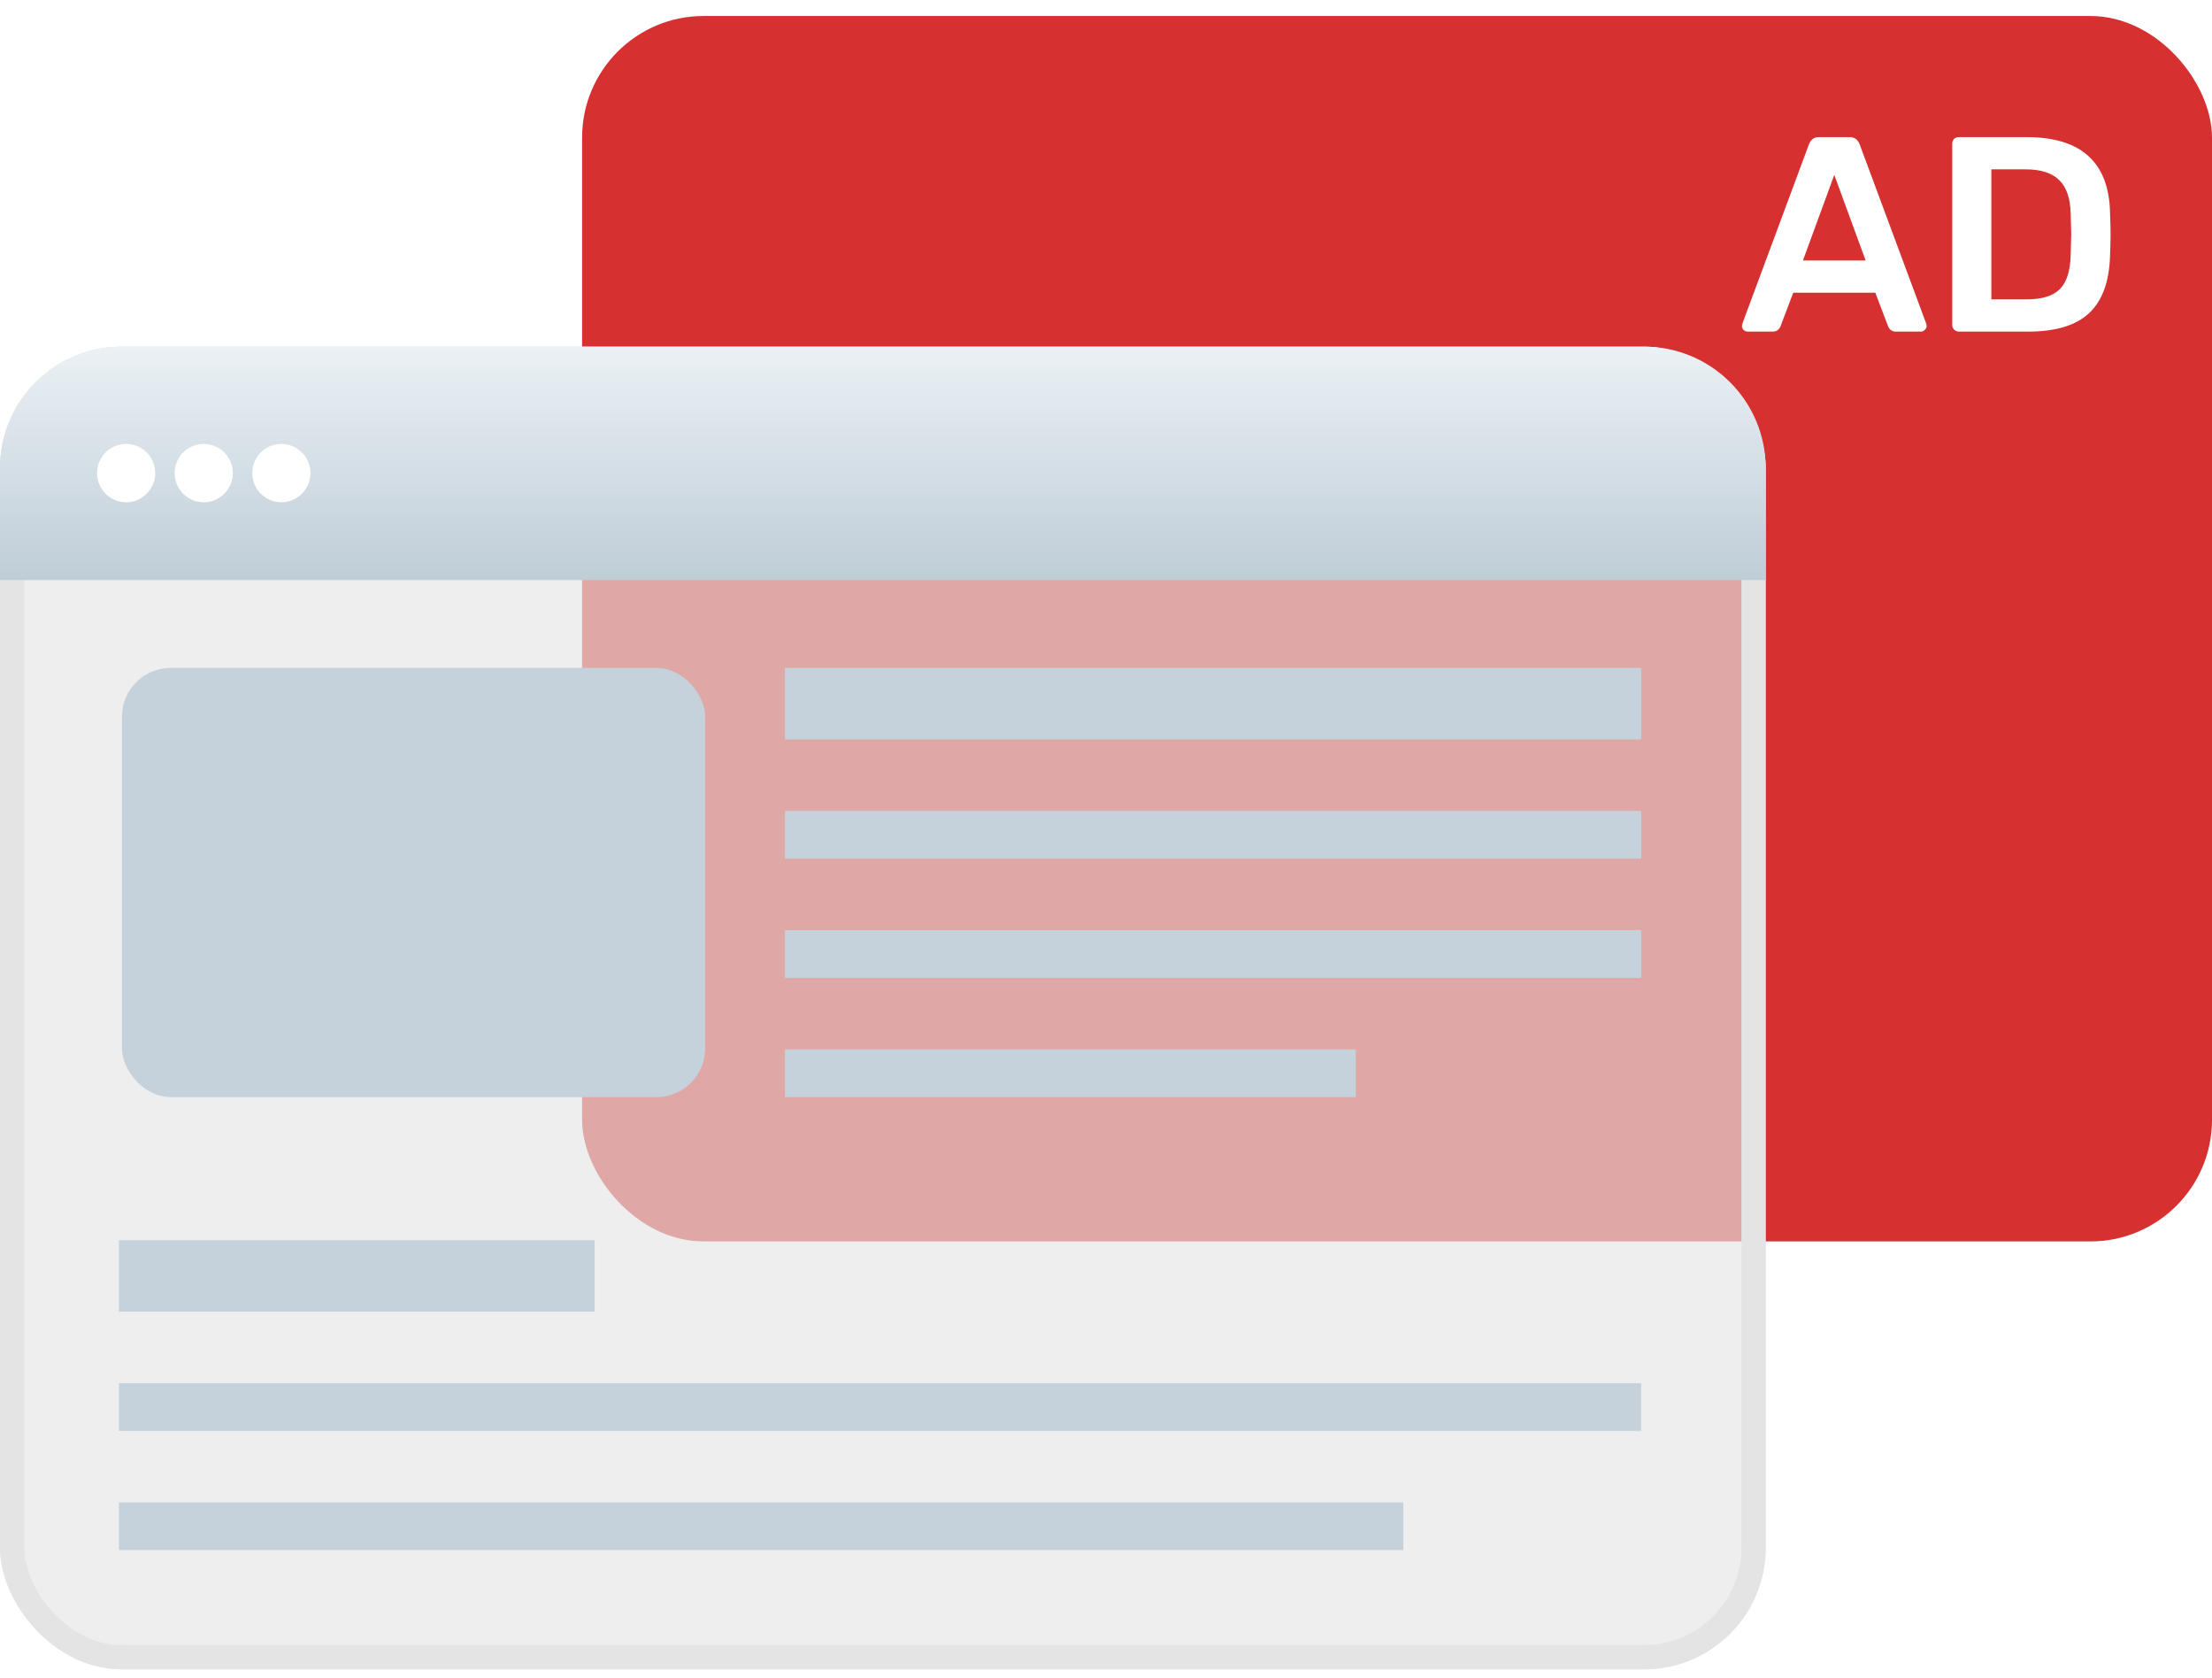 <?xml version="1.0" encoding="UTF-8"?> <svg xmlns="http://www.w3.org/2000/svg" width="91" height="69" viewBox="0 0 91 69" fill="none"> <rect x="23.947" y="0.658" width="67.053" height="50.4" rx="5" fill="#D63030"></rect> <path d="M71.902 13.639C71.833 13.639 71.776 13.616 71.731 13.57C71.685 13.524 71.662 13.467 71.662 13.399L71.685 13.296L74.423 5.924C74.499 5.734 74.636 5.639 74.834 5.639H76.089C76.287 5.639 76.424 5.734 76.5 5.924L79.238 13.296L79.261 13.399C79.261 13.467 79.234 13.524 79.181 13.57C79.135 13.616 79.082 13.639 79.021 13.639H78.006C77.846 13.639 77.736 13.566 77.675 13.421L77.15 12.039H73.773L73.248 13.421C73.187 13.566 73.077 13.639 72.917 13.639H71.902ZM74.172 10.713H76.751L75.461 7.193L74.172 10.713Z" fill="white"></path> <path d="M80.588 13.639C80.512 13.639 80.447 13.612 80.394 13.559C80.341 13.505 80.314 13.44 80.314 13.364V5.924C80.314 5.84 80.337 5.772 80.383 5.719C80.436 5.665 80.504 5.639 80.588 5.639H83.372C85.616 5.639 86.76 6.675 86.806 8.747C86.821 9.189 86.829 9.486 86.829 9.639C86.829 9.783 86.821 10.077 86.806 10.518C86.775 11.585 86.487 12.374 85.939 12.884C85.399 13.387 84.562 13.639 83.429 13.639H80.588ZM83.372 12.313C84.003 12.313 84.46 12.172 84.741 11.89C85.022 11.608 85.171 11.139 85.186 10.484C85.201 10.027 85.209 9.741 85.209 9.627C85.209 9.505 85.201 9.223 85.186 8.781C85.171 8.157 85.015 7.699 84.718 7.41C84.421 7.113 83.954 6.964 83.315 6.964H81.923V12.313H83.372Z" fill="white"></path> <g filter="url(#filter0_b)"> <rect y="14.258" width="72.64" height="54.4" rx="5" fill="#E5E5E5" fill-opacity="0.66"></rect> <rect x="0.5" y="14.758" width="71.64" height="53.4" rx="4.5" stroke="#E4E4E4"></rect> </g> <path d="M0 19.258C0 16.497 2.239 14.258 5 14.258H67.64C70.402 14.258 72.64 16.497 72.64 19.258V23.858H0V19.258Z" fill="url(#paint0_linear)"></path> <ellipse cx="5.189" cy="19.458" rx="1.197" ry="1.2" fill="white"></ellipse> <ellipse cx="8.382" cy="19.458" rx="1.197" ry="1.2" fill="white"></ellipse> <ellipse cx="11.575" cy="19.458" rx="1.197" ry="1.2" fill="white"></ellipse> <rect x="5.019" y="27.471" width="23.989" height="17.652" rx="2" fill="#C6D2DB"></rect> <rect x="32.291" y="27.471" width="35.226" height="2.942" fill="#C6D2DB"></rect> <rect x="4.893" y="51.006" width="19.57" height="2.942" fill="#C6D2DB"></rect> <rect x="32.291" y="33.355" width="35.226" height="1.961" fill="#C6D2DB"></rect> <rect x="4.893" y="56.89" width="62.624" height="1.961" fill="#C6D2DB"></rect> <rect x="32.291" y="38.258" width="35.226" height="1.961" fill="#C6D2DB"></rect> <rect x="4.893" y="61.793" width="52.839" height="1.961" fill="#C6D2DB"></rect> <rect x="32.291" y="43.161" width="23.484" height="1.961" fill="#C6D2DB"></rect> <defs> <filter id="filter0_b" x="-4" y="10.258" width="80.64" height="62.4" filterUnits="userSpaceOnUse" color-interpolation-filters="sRGB"> <feFlood flood-opacity="0" result="BackgroundImageFix"></feFlood> <feGaussianBlur in="BackgroundImage" stdDeviation="2"></feGaussianBlur> <feComposite in2="SourceAlpha" operator="in" result="effect1_backgroundBlur"></feComposite> <feBlend mode="normal" in="SourceGraphic" in2="effect1_backgroundBlur" result="shape"></feBlend> </filter> <linearGradient id="paint0_linear" x1="36.32" y1="14.258" x2="36.32" y2="23.858" gradientUnits="userSpaceOnUse"> <stop stop-color="#EBF1F5"></stop> <stop offset="1" stop-color="#BFCDD7"></stop> </linearGradient> </defs> </svg> 